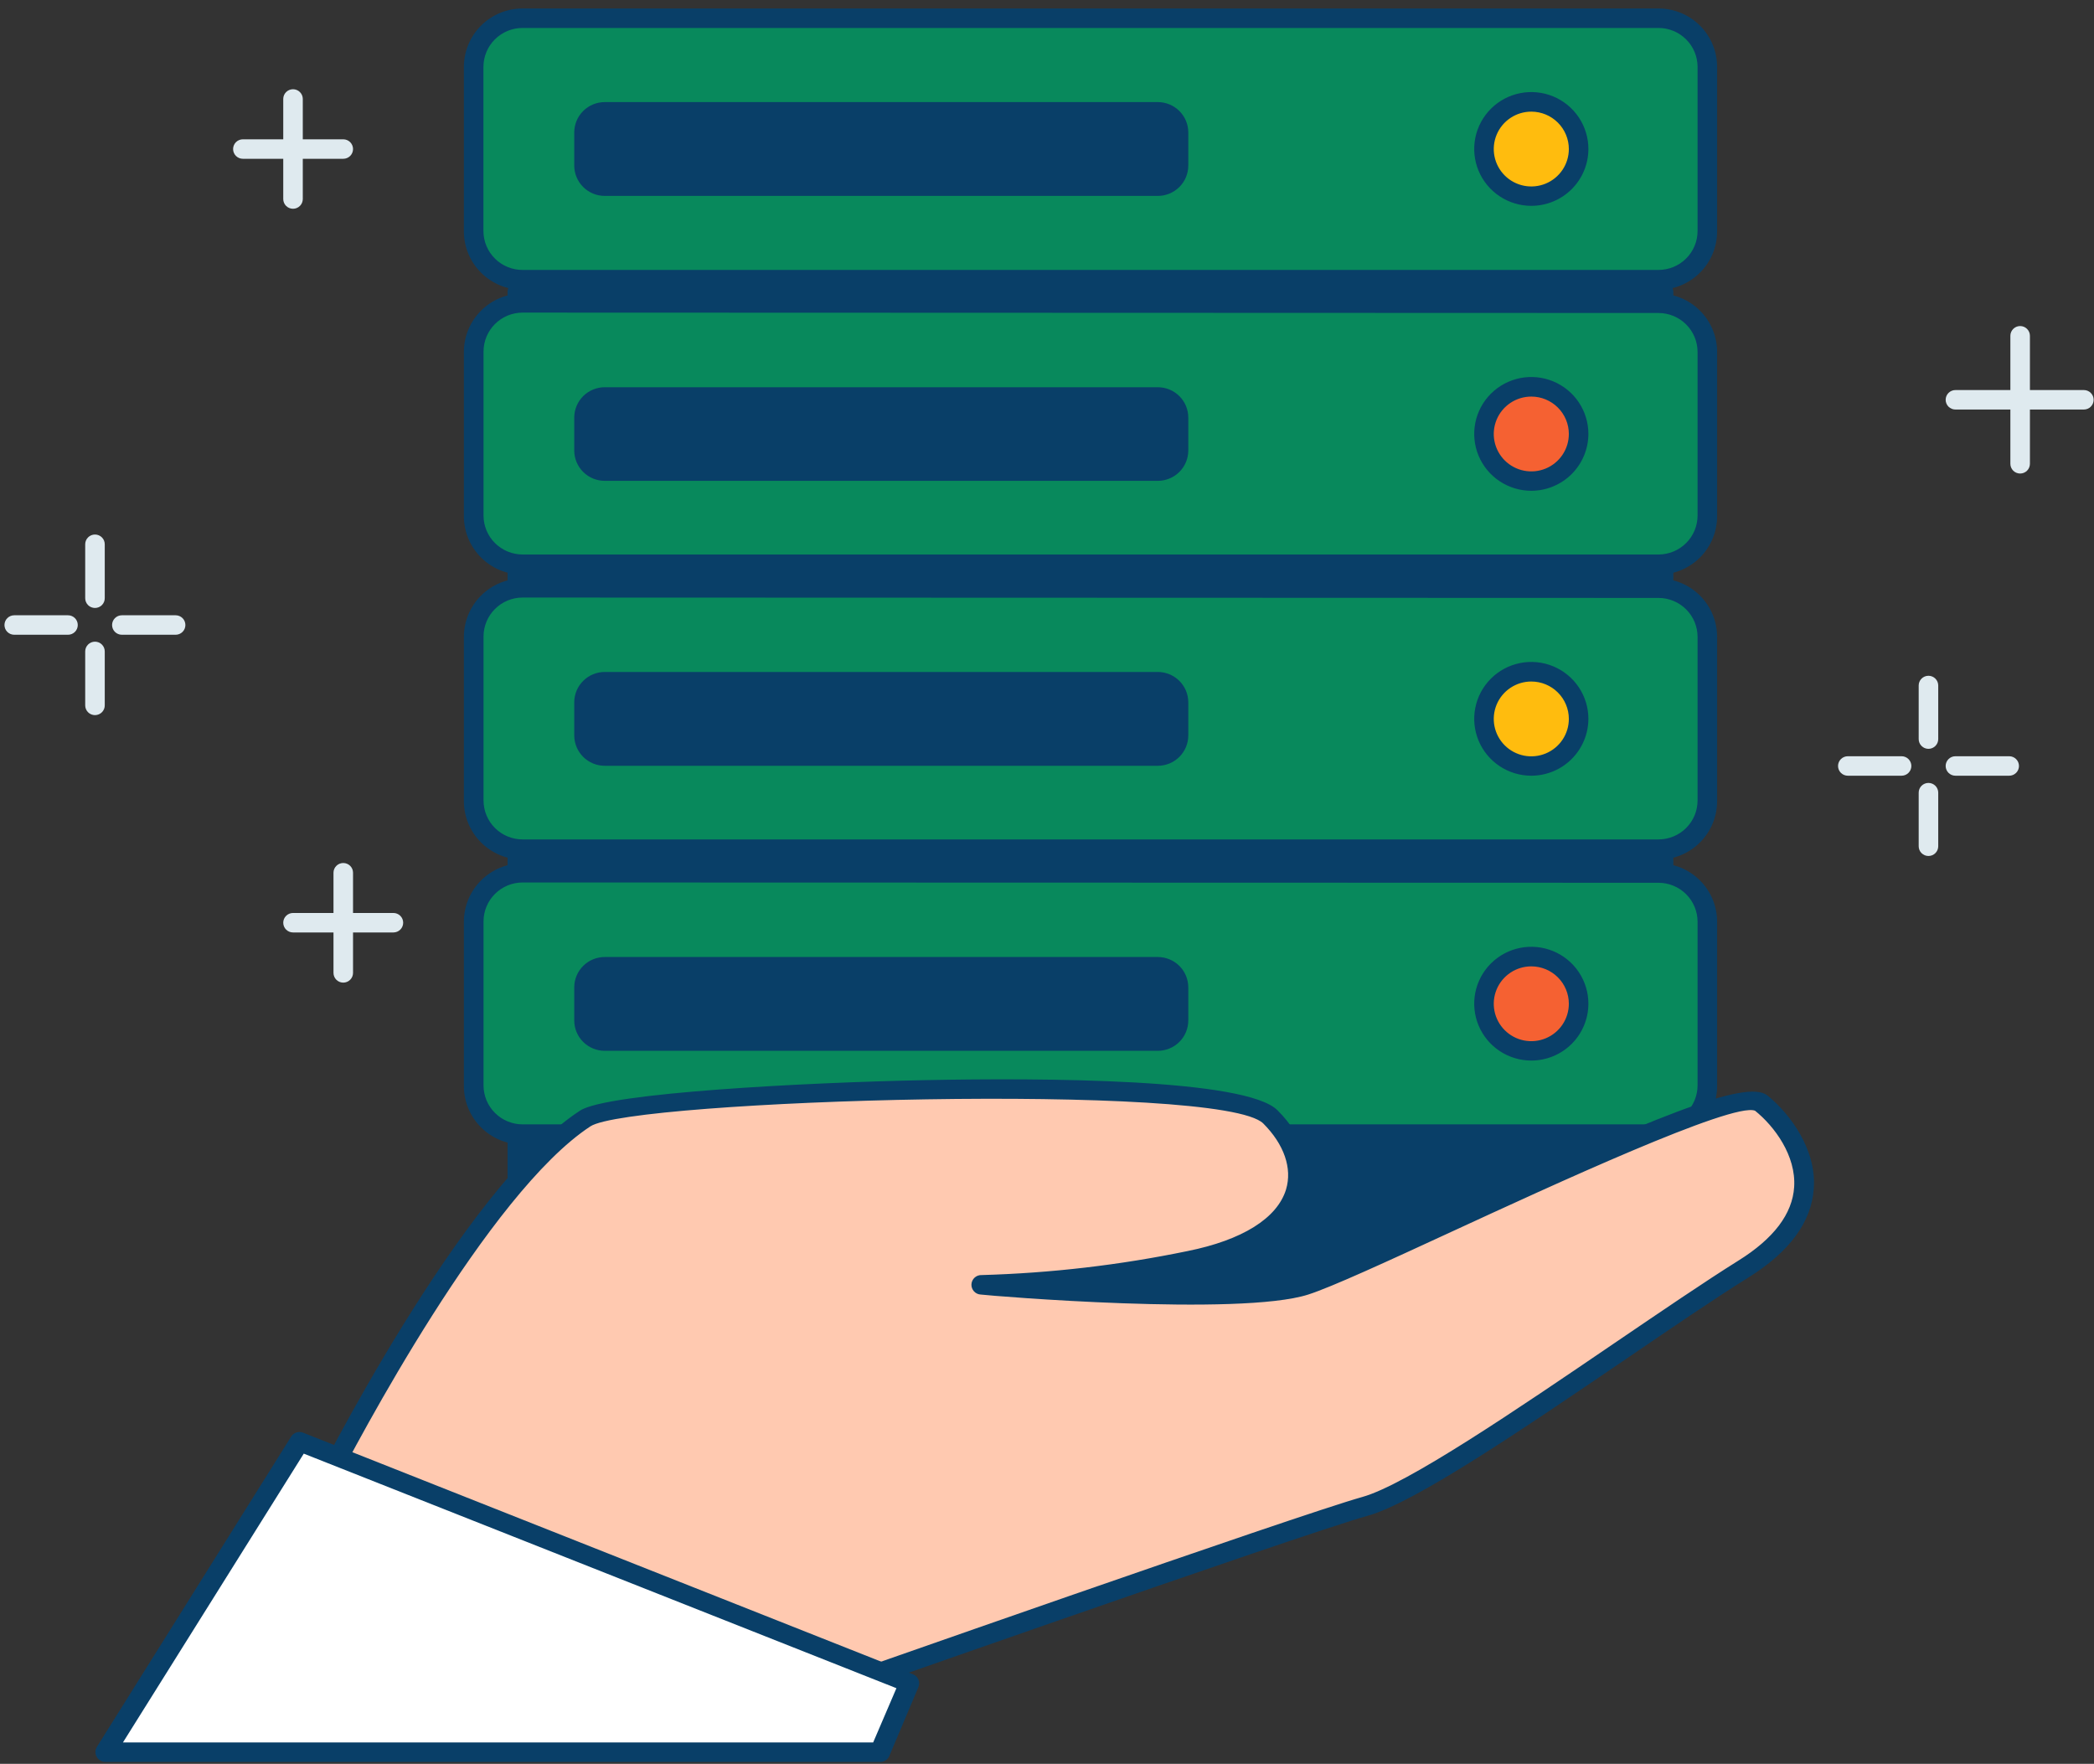 <svg width="241" height="203" viewBox="0 0 241 203" fill="none" xmlns="http://www.w3.org/2000/svg">
<rect x="0" y="0" width="241" height="203" fill="#333333" stroke="none"/>
<g id="#157_data_hosting_outline">
<path id="Vector" d="M191.46 33.545H59.542V151.31H191.46V33.545Z" fill="#093F68"/>
<path id="Vector_2" d="M191.46 152.431H59.542C59.244 152.431 58.958 152.313 58.747 152.103C58.536 151.893 58.417 151.607 58.417 151.31V33.59C58.417 33.293 58.536 33.007 58.747 32.797C58.958 32.587 59.244 32.469 59.542 32.469H191.46C191.758 32.469 192.044 32.587 192.255 32.797C192.466 33.007 192.585 33.293 192.585 33.59V151.31C192.585 151.607 192.466 151.893 192.255 152.103C192.044 152.313 191.758 152.431 191.46 152.431ZM60.667 150.189H190.335V34.711H60.667V150.189Z" fill="#093F68"/>
<path id="Vector_3" d="M190.864 100.444H60.139C57.007 100.444 54.469 102.974 54.469 106.094V124.952C54.469 128.073 57.007 130.603 60.139 130.603H190.864C193.995 130.603 196.534 128.073 196.534 124.952V106.094C196.534 102.974 193.995 100.444 190.864 100.444Z" fill="#08895C"/>
<path id="Vector_4" d="M190.875 131.724H60.139C58.349 131.724 56.632 131.015 55.366 129.753C54.1 128.492 53.389 126.781 53.389 124.997V106.083C53.389 104.299 54.1 102.588 55.366 101.327C56.632 100.065 58.349 99.356 60.139 99.356H190.875C192.665 99.356 194.382 100.065 195.648 101.327C196.914 102.588 197.625 104.299 197.625 106.083V124.952C197.631 125.839 197.461 126.719 197.124 127.54C196.788 128.361 196.291 129.108 195.664 129.738C195.036 130.367 194.29 130.867 193.468 131.207C192.647 131.548 191.765 131.724 190.875 131.724ZM60.15 101.565C58.956 101.565 57.812 102.037 56.968 102.878C56.124 103.719 55.65 104.86 55.65 106.049V124.918C55.65 126.108 56.124 127.248 56.968 128.089C57.812 128.93 58.956 129.403 60.15 129.403H190.875C192.068 129.403 193.213 128.93 194.057 128.089C194.901 127.248 195.375 126.108 195.375 124.918V106.083C195.375 104.894 194.901 103.753 194.057 102.912C193.213 102.071 192.068 101.599 190.875 101.599L60.15 101.565Z" fill="#093F68"/>
<path id="Vector_5" d="M176.227 120.938C179.228 120.938 181.661 118.514 181.661 115.523C181.661 112.532 179.228 110.108 176.227 110.108C173.226 110.108 170.794 112.532 170.794 115.523C170.794 118.514 173.226 120.938 176.227 120.938Z" fill="#F56132"/>
<path id="Vector_6" d="M176.25 122.059C174.95 122.062 173.678 121.679 172.596 120.961C171.513 120.242 170.67 119.22 170.171 118.023C169.672 116.826 169.541 115.508 169.794 114.237C170.048 112.966 170.674 111.799 171.593 110.882C172.513 109.966 173.684 109.342 174.96 109.09C176.235 108.837 177.557 108.968 178.758 109.465C179.959 109.962 180.985 110.803 181.706 111.881C182.427 112.96 182.811 114.227 182.809 115.523C182.806 117.256 182.114 118.917 180.884 120.142C179.655 121.367 177.989 122.056 176.25 122.059ZM176.25 111.218C175.395 111.216 174.559 111.466 173.847 111.938C173.135 112.41 172.579 113.081 172.251 113.868C171.922 114.654 171.835 115.52 172 116.356C172.166 117.192 172.576 117.96 173.18 118.563C173.784 119.167 174.553 119.578 175.392 119.745C176.23 119.912 177.099 119.827 177.889 119.502C178.679 119.176 179.355 118.624 179.83 117.916C180.305 117.208 180.559 116.375 180.559 115.523C180.559 114.383 180.105 113.29 179.297 112.483C178.49 111.676 177.394 111.221 176.25 111.218Z" fill="#093F68"/>
<path id="Vector_7" d="M190.864 67.65H60.139C57.007 67.65 54.469 70.18 54.469 73.301V92.159C54.469 95.279 57.007 97.809 60.139 97.809H190.864C193.995 97.809 196.534 95.279 196.534 92.159V73.301C196.534 70.18 193.995 67.65 190.864 67.65Z" fill="#08895C"/>
<path id="Vector_8" d="M190.875 98.93H60.139C58.349 98.93 56.632 98.222 55.366 96.96C54.1 95.698 53.389 93.987 53.389 92.203V73.301C53.389 71.517 54.1 69.806 55.366 68.544C56.632 67.283 58.349 66.574 60.139 66.574H190.875C192.665 66.574 194.382 67.283 195.648 68.544C196.914 69.806 197.625 71.517 197.625 73.301V92.17C197.629 93.056 197.458 93.934 197.121 94.754C196.784 95.574 196.287 96.32 195.66 96.948C195.033 97.576 194.287 98.075 193.466 98.415C192.645 98.755 191.764 98.93 190.875 98.93ZM60.15 68.772C58.956 68.772 57.812 69.244 56.968 70.085C56.124 70.926 55.65 72.067 55.65 73.256V92.125C55.65 93.314 56.124 94.455 56.968 95.296C57.812 96.137 58.956 96.609 60.15 96.609H190.875C192.068 96.609 193.213 96.137 194.057 95.296C194.901 94.455 195.375 93.314 195.375 92.125V73.301C195.375 72.112 194.901 70.971 194.057 70.13C193.213 69.289 192.068 68.816 190.875 68.816L60.15 68.772Z" fill="#093F68"/>
<path id="Vector_9" d="M176.227 88.145C179.228 88.145 181.661 85.72 181.661 82.73C181.661 79.739 179.228 77.315 176.227 77.315C173.226 77.315 170.794 79.739 170.794 82.73C170.794 85.72 173.226 88.145 176.227 88.145Z" fill="#FFBC0E"/>
<path id="Vector_10" d="M176.25 89.277C174.95 89.279 173.679 88.897 172.597 88.179C171.515 87.461 170.671 86.439 170.172 85.243C169.673 84.047 169.541 82.73 169.794 81.459C170.046 80.188 170.671 79.021 171.589 78.104C172.507 77.187 173.678 76.562 174.953 76.309C176.228 76.055 177.549 76.184 178.75 76.68C179.951 77.175 180.978 78.014 181.701 79.091C182.423 80.168 182.809 81.434 182.809 82.73C182.806 84.463 182.114 86.125 180.885 87.352C179.656 88.579 177.99 89.271 176.25 89.277ZM176.25 78.436C175.395 78.433 174.558 78.684 173.846 79.157C173.134 79.629 172.578 80.301 172.25 81.088C171.921 81.875 171.835 82.742 172.001 83.578C172.168 84.414 172.579 85.182 173.184 85.785C173.789 86.388 174.56 86.798 175.399 86.964C176.238 87.13 177.107 87.043 177.897 86.716C178.687 86.389 179.362 85.835 179.835 85.126C180.309 84.416 180.561 83.582 180.559 82.73C180.556 81.592 180.101 80.501 179.293 79.697C178.486 78.892 177.392 78.439 176.25 78.436Z" fill="#093F68"/>
<path id="Vector_11" d="M190.864 34.857H60.139C57.007 34.857 54.469 37.387 54.469 40.507V59.365C54.469 62.486 57.007 65.016 60.139 65.016H190.864C193.995 65.016 196.534 62.486 196.534 59.365V40.507C196.534 37.387 193.995 34.857 190.864 34.857Z" fill="#08895C"/>
<path id="Vector_12" d="M190.875 66.137H60.139C58.349 66.137 56.632 65.428 55.366 64.166C54.1 62.905 53.389 61.194 53.389 59.41V40.507C53.389 38.723 54.1 37.012 55.366 35.751C56.632 34.489 58.349 33.781 60.139 33.781H190.875C192.665 33.781 194.382 34.489 195.648 35.751C196.914 37.012 197.625 38.723 197.625 40.507V59.376C197.629 60.263 197.458 61.141 197.121 61.961C196.784 62.781 196.287 63.526 195.66 64.155C195.033 64.783 194.287 65.281 193.466 65.621C192.645 65.962 191.764 66.137 190.875 66.137ZM60.15 35.978C58.956 35.978 57.812 36.45 56.968 37.291C56.124 38.133 55.65 39.273 55.65 40.463V59.331C55.65 60.521 56.124 61.661 56.968 62.502C57.812 63.343 58.956 63.816 60.15 63.816H190.875C192.068 63.816 193.213 63.343 194.057 62.502C194.901 61.661 195.375 60.521 195.375 59.331V40.507C195.375 39.318 194.901 38.177 194.057 37.336C193.213 36.495 192.068 36.023 190.875 36.023L60.15 35.978Z" fill="#093F68"/>
<path id="Vector_13" d="M176.227 55.351C179.228 55.351 181.661 52.927 181.661 49.936C181.661 46.946 179.228 44.521 176.227 44.521C173.226 44.521 170.794 46.946 170.794 49.936C170.794 52.927 173.226 55.351 176.227 55.351Z" fill="#F56132"/>
<path id="Vector_14" d="M176.25 56.484C174.95 56.486 173.679 56.104 172.597 55.386C171.515 54.668 170.671 53.646 170.172 52.45C169.673 51.254 169.541 49.937 169.794 48.666C170.046 47.395 170.671 46.227 171.589 45.31C172.507 44.394 173.678 43.769 174.953 43.515C176.228 43.262 177.549 43.391 178.75 43.886C179.951 44.381 180.978 45.221 181.701 46.297C182.423 47.374 182.809 48.641 182.809 49.936C182.806 51.67 182.114 53.332 180.885 54.559C179.656 55.786 177.99 56.478 176.25 56.484ZM176.25 45.642C175.395 45.64 174.558 45.891 173.846 46.363C173.134 46.835 172.578 47.508 172.25 48.295C171.921 49.082 171.835 49.948 172.001 50.785C172.168 51.621 172.579 52.389 173.184 52.992C173.789 53.594 174.56 54.005 175.399 54.17C176.238 54.336 177.107 54.25 177.897 53.923C178.687 53.596 179.362 53.042 179.835 52.332C180.309 51.623 180.561 50.789 180.559 49.936C180.556 48.798 180.101 47.708 179.293 46.903C178.486 46.099 177.392 45.645 176.25 45.642Z" fill="#093F68"/>
<path id="Vector_15" d="M190.864 2.063H60.139C57.007 2.063 54.469 4.593 54.469 7.714V26.572C54.469 29.692 57.007 32.222 60.139 32.222H190.864C193.995 32.222 196.534 29.692 196.534 26.572V7.714C196.534 4.593 193.995 2.063 190.864 2.063Z" fill="#08895C"/>
<path id="Vector_16" d="M190.875 33.355H60.139C58.349 33.355 56.632 32.646 55.366 31.384C54.1 30.123 53.389 28.412 53.389 26.628V7.703C53.389 5.919 54.1 4.208 55.366 2.946C56.632 1.685 58.349 0.976 60.139 0.976H190.875C192.665 0.976 194.382 1.685 195.648 2.946C196.914 4.208 197.625 5.919 197.625 7.703V26.583C197.631 27.47 197.461 28.349 197.124 29.171C196.788 29.992 196.291 30.739 195.664 31.368C195.036 31.998 194.29 32.497 193.468 32.838C192.647 33.179 191.765 33.355 190.875 33.355ZM60.139 3.218C58.945 3.218 57.801 3.691 56.957 4.532C56.113 5.373 55.639 6.513 55.639 7.703V26.583C55.639 27.772 56.113 28.913 56.957 29.754C57.801 30.595 58.945 31.067 60.139 31.067H190.875C192.068 31.067 193.213 30.595 194.057 29.754C194.901 28.913 195.375 27.772 195.375 26.583V7.703C195.375 6.513 194.901 5.373 194.057 4.532C193.213 3.691 192.068 3.218 190.875 3.218H60.139Z" fill="#093F68"/>
<path id="Vector_17" d="M176.227 22.569C179.228 22.569 181.661 20.145 181.661 17.154C181.661 14.163 179.228 11.739 176.227 11.739C173.226 11.739 170.794 14.163 170.794 17.154C170.794 20.145 173.226 22.569 176.227 22.569Z" fill="#FFBC0E"/>
<path id="Vector_18" d="M176.25 23.69C174.95 23.692 173.678 23.31 172.596 22.591C171.513 21.873 170.67 20.851 170.171 19.654C169.672 18.457 169.541 17.139 169.794 15.868C170.048 14.597 170.674 13.429 171.593 12.513C172.513 11.597 173.684 10.973 174.96 10.721C176.235 10.468 177.557 10.599 178.758 11.096C179.959 11.593 180.985 12.434 181.706 13.512C182.427 14.591 182.811 15.858 182.809 17.154C182.806 18.887 182.114 20.547 180.884 21.773C179.655 22.998 177.989 23.687 176.25 23.69ZM176.25 12.849C175.395 12.847 174.559 13.097 173.847 13.569C173.135 14.041 172.579 14.712 172.251 15.499C171.922 16.285 171.835 17.151 172 17.987C172.166 18.823 172.576 19.591 173.18 20.194C173.784 20.797 174.553 21.209 175.392 21.376C176.23 21.543 177.099 21.458 177.889 21.133C178.679 20.807 179.355 20.255 179.83 19.547C180.305 18.839 180.559 18.006 180.559 17.154C180.559 16.014 180.105 14.921 179.297 14.114C178.49 13.307 177.394 12.852 176.25 12.849Z" fill="#093F68"/>
<path id="Vector_19" d="M133.252 111.24H69.6C68.283 111.24 67.215 112.304 67.215 113.617V117.418C67.215 118.731 68.283 119.795 69.6 119.795H133.252C134.57 119.795 135.637 118.731 135.637 117.418V113.617C135.637 112.304 134.57 111.24 133.252 111.24Z" fill="#093F68"/>
<path id="Vector_20" d="M133.252 120.938H69.6C68.671 120.938 67.78 120.571 67.122 119.918C66.464 119.264 66.093 118.377 66.09 117.452V113.64C66.09 112.712 66.46 111.822 67.118 111.166C67.776 110.51 68.669 110.142 69.6 110.142H133.252C134.183 110.142 135.076 110.51 135.734 111.166C136.393 111.822 136.762 112.712 136.762 113.64V117.452C136.759 118.377 136.388 119.264 135.73 119.918C135.072 120.571 134.181 120.938 133.252 120.938ZM69.6 112.384C69.266 112.384 68.945 112.516 68.709 112.752C68.473 112.987 68.34 113.307 68.34 113.64V117.452C68.343 117.783 68.477 118.099 68.713 118.332C68.949 118.565 69.268 118.696 69.6 118.696H133.252C133.585 118.696 133.903 118.565 134.139 118.332C134.375 118.099 134.509 117.783 134.512 117.452V113.64C134.512 113.307 134.38 112.987 134.143 112.752C133.907 112.516 133.587 112.384 133.252 112.384H69.6Z" fill="#093F68"/>
<path id="Vector_21" d="M133.252 78.458H69.6C68.283 78.458 67.215 79.522 67.215 80.835V84.636C67.215 85.948 68.283 87.013 69.6 87.013H133.252C134.57 87.013 135.637 85.948 135.637 84.636V80.835C135.637 79.522 134.57 78.458 133.252 78.458Z" fill="#093F68"/>
<path id="Vector_22" d="M133.252 88.134H69.6C68.669 88.134 67.776 87.765 67.118 87.109C66.46 86.453 66.09 85.563 66.09 84.636V80.824C66.093 79.898 66.464 79.011 67.122 78.358C67.78 77.704 68.671 77.337 69.6 77.337H133.252C134.181 77.337 135.072 77.704 135.73 78.358C136.388 79.011 136.759 79.898 136.762 80.824V84.636C136.762 85.563 136.393 86.453 135.734 87.109C135.076 87.765 134.183 88.134 133.252 88.134ZM69.6 79.579C69.268 79.579 68.949 79.71 68.713 79.943C68.477 80.176 68.343 80.493 68.34 80.824V84.636C68.34 84.969 68.473 85.288 68.709 85.524C68.945 85.759 69.266 85.891 69.6 85.891H133.252C133.587 85.891 133.907 85.759 134.143 85.524C134.38 85.288 134.512 84.969 134.512 84.636V80.824C134.509 80.493 134.375 80.176 134.139 79.943C133.903 79.71 133.585 79.579 133.252 79.579H69.6Z" fill="#093F68"/>
<path id="Vector_23" d="M133.252 45.665H69.6C68.283 45.665 67.215 46.729 67.215 48.041V51.842C67.215 53.155 68.283 54.219 69.6 54.219H133.252C134.57 54.219 135.637 53.155 135.637 51.842V48.041C135.637 46.729 134.57 45.665 133.252 45.665Z" fill="#093F68"/>
<path id="Vector_24" d="M133.252 55.34H69.6C68.669 55.34 67.776 54.972 67.118 54.316C66.46 53.66 66.09 52.77 66.09 51.842V48.064C66.09 47.136 66.46 46.246 67.118 45.59C67.776 44.934 68.669 44.566 69.6 44.566H133.252C134.183 44.566 135.076 44.934 135.734 45.59C136.393 46.246 136.762 47.136 136.762 48.064V51.865C136.756 52.788 136.384 53.672 135.726 54.324C135.069 54.975 134.179 55.34 133.252 55.34ZM69.6 46.786C69.266 46.786 68.945 46.918 68.709 47.154C68.473 47.389 68.34 47.709 68.34 48.041V51.842C68.34 52.175 68.473 52.495 68.709 52.73C68.945 52.966 69.266 53.098 69.6 53.098H133.252C133.587 53.098 133.907 52.966 134.143 52.73C134.38 52.495 134.512 52.175 134.512 51.842V48.064C134.512 47.731 134.38 47.411 134.143 47.176C133.907 46.941 133.587 46.808 133.252 46.808L69.6 46.786Z" fill="#093F68"/>
<path id="Vector_25" d="M133.252 12.871H69.6C68.283 12.871 67.215 13.935 67.215 15.248V19.049C67.215 20.361 68.283 21.425 69.6 21.425H133.252C134.57 21.425 135.637 20.361 135.637 19.049V15.248C135.637 13.935 134.57 12.871 133.252 12.871Z" fill="#093F68"/>
<path id="Vector_26" d="M133.252 22.547H69.6C68.669 22.547 67.776 22.178 67.118 21.522C66.46 20.866 66.09 19.976 66.09 19.049V15.248C66.09 14.32 66.46 13.431 67.118 12.775C67.776 12.119 68.669 11.75 69.6 11.75H133.252C134.183 11.75 135.076 12.119 135.734 12.775C136.393 13.431 136.762 14.32 136.762 15.248V19.049C136.762 19.976 136.393 20.866 135.734 21.522C135.076 22.178 134.183 22.547 133.252 22.547ZM69.6 13.992C69.266 13.992 68.945 14.125 68.709 14.36C68.473 14.596 68.34 14.915 68.34 15.248V19.049C68.34 19.382 68.473 19.701 68.709 19.937C68.945 20.172 69.266 20.304 69.6 20.304H133.252C133.587 20.304 133.907 20.172 134.143 19.937C134.38 19.701 134.512 19.382 134.512 19.049V15.248C134.512 14.915 134.38 14.596 134.143 14.36C133.907 14.125 133.587 13.992 133.252 13.992H69.6Z" fill="#093F68"/>
<path id="Vector_27" d="M36.604 172.242C36.604 172.242 53.873 137.486 67.384 128.741C72.03 125.726 140.633 123.001 146.224 128.562C151.815 134.123 150.881 142.352 136.909 145.144C129.043 146.777 121.046 147.708 113.014 147.924C113.014 147.924 142.5 150.402 150.262 147.924C158.025 145.446 199.301 124.178 202.721 126.97C206.141 129.762 212.779 138.473 200.674 146.029C188.569 153.586 164.854 171.199 157.125 173.374C149.396 175.549 90.649 196.212 90.649 196.212L36.604 172.242Z" fill="#FFC9B0"/>
<path id="Vector_28" d="M90.615 197.333C90.46 197.331 90.306 197.296 90.165 197.232L36.165 173.262C36.027 173.201 35.904 173.112 35.801 173.002C35.699 172.892 35.619 172.763 35.568 172.622C35.516 172.48 35.494 172.33 35.502 172.18C35.51 172.03 35.548 171.884 35.614 171.749C36.322 170.313 53.175 136.623 66.776 127.811C69.915 125.77 92.775 124.582 106.432 124.313C120.09 124.044 143.377 124.134 147.022 127.777C150.037 130.771 151.196 134.347 150.206 137.598C148.946 141.747 144.311 144.807 137.145 146.243C134.029 146.859 131.115 147.364 128.449 147.722C136.785 148.036 146.145 148.07 149.925 146.859C152.467 146.052 158.835 143.103 166.215 139.695C190.481 128.484 201.022 124.122 203.441 126.096C206.062 128.237 209.066 132.318 208.751 136.758C208.504 140.603 205.995 144.045 201.281 146.994C197.445 149.382 192.427 152.801 187.117 156.422C175.192 164.528 162.874 172.926 157.406 174.45C149.767 176.581 91.594 197.064 91.031 197.266C90.898 197.314 90.757 197.337 90.615 197.333ZM38.145 171.704L90.671 195.012C96.386 192.994 149.34 174.372 156.787 172.287C161.895 170.863 174.619 162.196 185.835 154.561C191.167 150.94 196.196 147.509 200.066 145.088C204.139 142.554 206.299 139.695 206.49 136.612C206.726 133.024 204.24 129.638 201.99 127.833C199.436 126.802 178.421 136.522 167.115 141.736C159.667 145.177 153.232 148.137 150.566 148.989C142.691 151.512 114.094 149.146 112.879 148.989C112.58 148.976 112.299 148.845 112.098 148.625C111.897 148.406 111.791 148.115 111.804 147.818C111.818 147.52 111.949 147.241 112.17 147.04C112.39 146.839 112.682 146.734 112.98 146.747C120.94 146.523 128.864 145.6 136.661 143.989C142.972 142.722 147 140.211 148.012 136.892C148.744 134.459 147.787 131.701 145.391 129.302C140.599 124.526 72.705 126.555 67.957 129.627C56.201 137.329 41.137 165.874 38.145 171.704Z" fill="#093F68"/>
<path id="Vector_29" d="M101.235 201.694L104.666 193.712L34.5 165.952L12.112 201.694H101.235Z" fill="white"/>
<path id="Vector_30" d="M101.235 202.782H12.112C11.912 202.78 11.716 202.726 11.543 202.623C11.371 202.521 11.23 202.374 11.134 202.199C11.035 202.028 10.983 201.835 10.983 201.638C10.983 201.441 11.035 201.248 11.134 201.078L33.51 165.336C33.65 165.112 33.864 164.945 34.114 164.863C34.365 164.781 34.637 164.789 34.882 164.887L105.082 192.691C105.221 192.747 105.346 192.828 105.453 192.932C105.559 193.036 105.643 193.16 105.701 193.297C105.814 193.578 105.814 193.891 105.701 194.171L102.326 202.154C102.228 202.355 102.071 202.523 101.877 202.634C101.683 202.746 101.459 202.798 101.235 202.782ZM14.149 200.54H100.492L103.17 194.295L34.961 167.298L14.149 200.54Z" fill="#093F68"/>
<path id="Vector_31" d="M10.931 69.971C10.633 69.971 10.347 69.853 10.136 69.643C9.925 69.432 9.806 69.147 9.806 68.85V62.639C9.806 62.341 9.925 62.056 10.136 61.846C10.347 61.636 10.633 61.518 10.931 61.518C11.229 61.518 11.516 61.636 11.727 61.846C11.938 62.056 12.056 62.341 12.056 62.639V68.816C12.061 68.966 12.035 69.116 11.98 69.256C11.926 69.396 11.844 69.523 11.739 69.631C11.634 69.739 11.508 69.824 11.37 69.883C11.231 69.941 11.082 69.971 10.931 69.971Z" fill="#DFEAEF"/>
<path id="Vector_32" d="M10.931 82.304C10.633 82.304 10.347 82.186 10.136 81.975C9.925 81.765 9.806 81.48 9.806 81.183V74.971C9.806 74.674 9.925 74.389 10.136 74.179C10.347 73.968 10.633 73.85 10.931 73.85C11.229 73.85 11.516 73.968 11.727 74.179C11.938 74.389 12.056 74.674 12.056 74.971V81.138C12.062 81.289 12.038 81.439 11.984 81.581C11.93 81.722 11.848 81.851 11.743 81.96C11.638 82.069 11.512 82.155 11.372 82.214C11.233 82.273 11.083 82.304 10.931 82.304Z" fill="#DFEAEF"/>
<path id="Vector_33" d="M20.212 73.054H14.025C13.726 73.054 13.44 72.936 13.229 72.726C13.018 72.516 12.9 72.23 12.9 71.933C12.9 71.636 13.018 71.351 13.229 71.14C13.44 70.93 13.726 70.812 14.025 70.812H20.212C20.511 70.812 20.797 70.93 21.008 71.14C21.219 71.351 21.337 71.636 21.337 71.933C21.337 72.23 21.219 72.516 21.008 72.726C20.797 72.936 20.511 73.054 20.212 73.054Z" fill="#DFEAEF"/>
<path id="Vector_34" d="M7.826 73.054H1.639C1.34 73.054 1.054 72.936 0.843 72.726C0.632 72.516 0.514 72.23 0.514 71.933C0.514 71.636 0.632 71.351 0.843 71.14C1.054 70.93 1.34 70.812 1.639 70.812H7.826C8.125 70.812 8.411 70.93 8.622 71.14C8.833 71.351 8.951 71.636 8.951 71.933C8.951 72.23 8.833 72.516 8.622 72.726C8.411 72.936 8.125 73.054 7.826 73.054Z" fill="#DFEAEF"/>
<path id="Vector_35" d="M221.948 86.183C221.649 86.183 221.363 86.065 221.152 85.854C220.941 85.644 220.823 85.359 220.823 85.062V78.895C220.823 78.598 220.941 78.313 221.152 78.103C221.363 77.892 221.649 77.774 221.948 77.774C222.246 77.774 222.532 77.892 222.743 78.103C222.954 78.313 223.073 78.598 223.073 78.895V85.062C223.073 85.359 222.954 85.644 222.743 85.854C222.532 86.065 222.246 86.183 221.948 86.183Z" fill="#DFEAEF"/>
<path id="Vector_36" d="M221.948 98.515C221.649 98.515 221.363 98.397 221.152 98.187C220.941 97.977 220.823 97.692 220.823 97.394V91.228C220.823 90.931 220.941 90.645 221.152 90.435C221.363 90.225 221.649 90.107 221.948 90.107C222.246 90.107 222.532 90.225 222.743 90.435C222.954 90.645 223.073 90.931 223.073 91.228V97.394C223.073 97.692 222.954 97.977 222.743 98.187C222.532 98.397 222.246 98.515 221.948 98.515Z" fill="#DFEAEF"/>
<path id="Vector_37" d="M231.24 89.277H225.052C224.754 89.277 224.468 89.159 224.257 88.949C224.046 88.739 223.927 88.453 223.927 88.156C223.927 87.859 224.046 87.573 224.257 87.363C224.468 87.153 224.754 87.035 225.052 87.035H231.24C231.538 87.035 231.824 87.153 232.035 87.363C232.246 87.573 232.365 87.859 232.365 88.156C232.365 88.453 232.246 88.739 232.035 88.949C231.824 89.159 231.538 89.277 231.24 89.277Z" fill="#DFEAEF"/>
<path id="Vector_38" d="M218.854 89.277H212.666C212.368 89.277 212.082 89.159 211.871 88.949C211.66 88.739 211.541 88.453 211.541 88.156C211.541 87.859 211.66 87.573 211.871 87.363C212.082 87.153 212.368 87.035 212.666 87.035H218.854C219.152 87.035 219.438 87.153 219.649 87.363C219.86 87.573 219.979 87.859 219.979 88.156C219.979 88.453 219.86 88.739 219.649 88.949C219.438 89.159 219.152 89.277 218.854 89.277Z" fill="#DFEAEF"/>
<path id="Vector_39" d="M232.5 54.499C232.202 54.499 231.915 54.381 231.705 54.171C231.494 53.961 231.375 53.675 231.375 53.378V38.646C231.375 38.349 231.494 38.064 231.705 37.854C231.915 37.643 232.202 37.525 232.5 37.525C232.798 37.525 233.085 37.643 233.295 37.854C233.506 38.064 233.625 38.349 233.625 38.646V53.378C233.625 53.675 233.506 53.961 233.295 54.171C233.085 54.381 232.798 54.499 232.5 54.499Z" fill="#DFEAEF"/>
<path id="Vector_40" d="M239.835 47.133H225.052C224.754 47.133 224.468 47.015 224.257 46.805C224.046 46.595 223.927 46.31 223.927 46.012C223.927 45.715 224.046 45.43 224.257 45.219C224.468 45.009 224.754 44.891 225.052 44.891H239.835C240.133 44.891 240.42 45.009 240.63 45.219C240.841 45.43 240.96 45.715 240.96 46.012C240.96 46.31 240.841 46.595 240.63 46.805C240.42 47.015 240.133 47.133 239.835 47.133Z" fill="#DFEAEF"/>
<path id="Vector_41" d="M33.724 24.027C33.425 24.027 33.139 23.909 32.928 23.698C32.717 23.488 32.599 23.203 32.599 22.905V11.391C32.599 11.094 32.717 10.809 32.928 10.599C33.139 10.388 33.425 10.27 33.724 10.27C34.022 10.27 34.308 10.388 34.519 10.599C34.73 10.809 34.849 11.094 34.849 11.391V22.905C34.849 23.203 34.73 23.488 34.519 23.698C34.308 23.909 34.022 24.027 33.724 24.027Z" fill="#DFEAEF"/>
<path id="Vector_42" d="M39.506 18.275H27.952C27.654 18.275 27.368 18.157 27.157 17.947C26.946 17.736 26.827 17.451 26.827 17.154C26.827 16.857 26.946 16.572 27.157 16.361C27.368 16.151 27.654 16.033 27.952 16.033H39.506C39.804 16.033 40.091 16.151 40.302 16.361C40.513 16.572 40.631 16.857 40.631 17.154C40.631 17.451 40.513 17.736 40.302 17.947C40.091 18.157 39.804 18.275 39.506 18.275Z" fill="#DFEAEF"/>
<path id="Vector_43" d="M39.506 113.09C39.208 113.09 38.922 112.972 38.711 112.762C38.5 112.552 38.381 112.266 38.381 111.969V100.444C38.381 100.146 38.5 99.861 38.711 99.651C38.922 99.441 39.208 99.323 39.506 99.323C39.804 99.323 40.091 99.441 40.302 99.651C40.513 99.861 40.631 100.146 40.631 100.444V111.969C40.631 112.266 40.513 112.552 40.302 112.762C40.091 112.972 39.804 113.09 39.506 113.09Z" fill="#DFEAEF"/>
<path id="Vector_44" d="M45.277 107.316H33.724C33.425 107.316 33.139 107.198 32.928 106.988C32.717 106.778 32.599 106.493 32.599 106.195C32.599 105.898 32.717 105.613 32.928 105.402C33.139 105.192 33.425 105.074 33.724 105.074H45.277C45.576 105.074 45.862 105.192 46.073 105.402C46.284 105.613 46.402 105.898 46.402 106.195C46.402 106.493 46.284 106.778 46.073 106.988C45.862 107.198 45.576 107.316 45.277 107.316Z" fill="#DFEAEF"/>
</g>
</svg>
